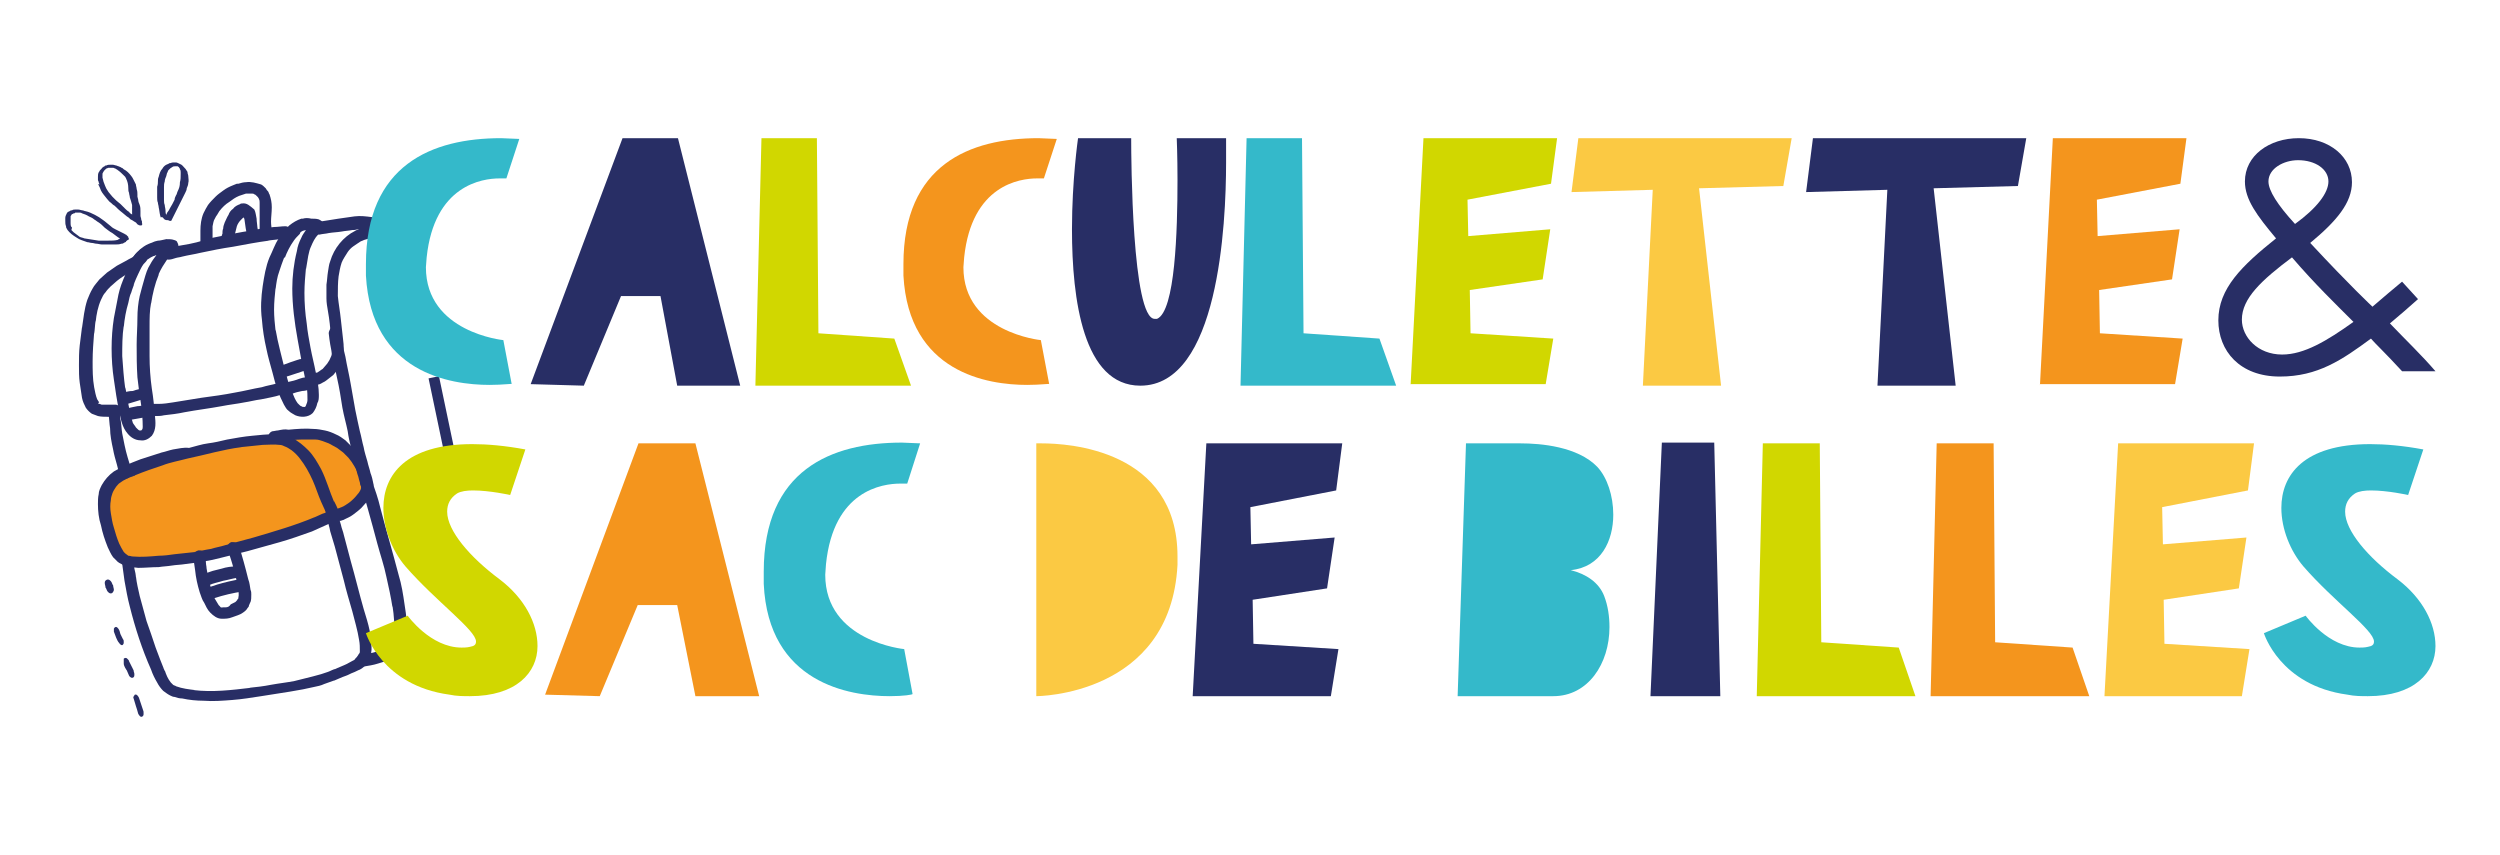 <svg xmlns="http://www.w3.org/2000/svg" xmlns:xlink="http://www.w3.org/1999/xlink" id="Calque_1" x="0px" y="0px" viewBox="0 0 329.3 112.6" style="enable-background:new 0 0 329.3 112.6;" xml:space="preserve">
<style type="text/css">
	.st0{fill:#F4951D;}
	.st1{fill:#FFFFFF;}
	.st2{fill:#34B9CA;}
	.st3{fill:#D1D700;}
	.st4{fill:#FBC943;}
	.st5{fill:#575756;}
	.st6{fill:#878787;}
	.st7{fill:#B2B2B2;}
	.st8{fill:#C6C6C6;}
	.st9{fill:#282E65;}
</style>
<path class="st0" d="M16.9,62c0,0-4.2,2.1-3.2,5.7c1.1,3.6,0.4,7.5,6.3,6.7c6-0.8,19.5-4.2,23.6-6.3c4.1-2.1,6-3.9,4.4-6  c-1.5-2.1-3.5-6.4-12.3-4.7S16.9,62,16.9,62z"></path>
<g>
	<g>
		<path class="st9" d="M16.7,37.7c0.1-0.8,0.2-1.6,0.1-2.3c0-0.1-0.1-0.2-0.1-0.3c0.3-0.6,0.7-1.1,1.1-1.6c0.7-0.7,1.5-1.2,2.4-1.5    c0.4-0.1,0.7-0.2,1.1-0.2c0.2,0,0.4,0,0.6,0c0.4,0,0.8,0.4,0.8,0.8c0,0.4-0.4,0.8-0.8,0.8c-0.2,0-0.3,0-0.5,0    c-0.2,0-0.5,0.1-0.7,0.1c-0.3,0.1-0.5,0.2-0.8,0.3c0,0,0.1,0,0.1-0.1c-0.3,0.2-0.6,0.4-0.9,0.6c-0.2,0.2-0.4,0.4-0.6,0.7    c-0.4,0.6-0.7,1.2-1.1,1.8c-0.3,0.5-0.5,0.9-0.8,1.4c0,0.1-0.1,0.1-0.1,0.2C16.6,38.1,16.7,37.9,16.7,37.7z"></path>
		<path class="st9" d="M22.8,59.2L22.8,59.2c-0.5,0.1-1,0.3-1.5,0.4c-0.9,0.3-1.9,0.6-2.8,0.9c-0.7,0.3-1.4,0.5-2.1,0.9    c-0.5,0.2-0.9,0.4-1.4,0.7c-0.7,0.5-1.2,1.1-1.6,1.8c-0.2,0.4-0.4,0.8-0.4,1.2c-0.1,0.4-0.1,0.9-0.1,1.3c0,0.9,0.1,1.9,0.4,2.8    c0.2,1,0.5,1.9,0.9,2.9c0.2,0.4,0.4,0.9,0.7,1.3c0.2,0.2,0.4,0.4,0.6,0.6c0.1,0.1,0.3,0.2,0.5,0.3c0.7,0.4,1.5,0.4,2.2,0.5    c0.9,0,1.8-0.1,2.7-0.1c0.6-0.1,1.1-0.1,1.7-0.2c0.6-0.1,1.2-0.1,1.8-0.2c1.6-0.2,3.1-0.4,4.6-0.8c1.2-0.3,2.4-0.6,3.6-0.9    c1.4-0.4,2.9-0.8,4.3-1.2c1.4-0.4,2.8-0.9,4.2-1.4c0.7-0.3,1.3-0.6,2-0.9c0.2-0.1,0.5-0.2,0.7-0.3c0.1,0,0.1-0.1,0.2-0.1    c0.2-0.1,0.2-0.2,0.3-0.3c0,0,0-0.1,0.1-0.1c0.3-0.2,0.4-0.7,0.2-1c-0.1-0.2-0.2-0.5-0.3-0.7c-0.1-0.2-0.2-0.4-0.3-0.6    c0,0,0,0.1,0,0.1c-0.6-1.4-1-2.9-1.7-4.3c-0.5-0.9-1-1.8-1.7-2.5c-0.6-0.6-1.3-1.2-2.1-1.6c-0.8-0.4-1.6-0.5-2.4-0.5    c-1,0-1.9,0.1-2.9,0.2c-1.1,0.1-2.2,0.3-3.3,0.5c-0.8,0.2-1.7,0.4-2.5,0.5s-1.7,0.4-2.5,0.6C24.2,58.9,23.5,59.1,22.8,59.2    L22.8,59.2z M24.7,60.4L24.7,60.4c2.4-0.5,4.7-1.2,7.1-1.5c0,0,0,0-0.1,0c1-0.1,1.9-0.2,2.9-0.3c0.7,0,1.5-0.1,2.2,0    c0.3,0,0.5,0.1,0.7,0.2c0.3,0.1,0.6,0.3,0.9,0.5c0.4,0.3,0.8,0.7,1.1,1.1c0.7,0.9,1.2,1.8,1.7,2.9c0.4,0.9,0.7,1.9,1.1,2.8    c0.2,0.4,0.3,0.7,0.5,1.1c0,0.1,0.1,0.2,0.1,0.3c-0.1,0.1-0.3,0.1-0.5,0.2c-0.4,0.2-0.7,0.3-1.1,0.5c0.1,0,0.1-0.1,0.2-0.1    c-2.6,1.1-5.4,1.9-8.1,2.7c-1.2,0.3-2.5,0.7-3.7,1c-0.6,0.2-1.3,0.3-1.9,0.5c-0.7,0.1-1.5,0.3-2.2,0.4c0.1,0,0.1,0,0.2,0    c-0.9,0.1-1.9,0.2-2.8,0.3c-0.7,0.1-1.4,0.2-2.1,0.2c-1.1,0.1-2.3,0.2-3.4,0.1c-0.2,0-0.4-0.1-0.6-0.1c-0.1-0.1-0.3-0.2-0.4-0.3    c-0.1-0.1-0.1-0.1-0.2-0.2c-0.2-0.3-0.4-0.7-0.6-1.1c-0.3-0.7-0.5-1.4-0.7-2.1c-0.2-0.6-0.3-1.3-0.4-1.9c0,0,0,0,0,0    c-0.1-0.6-0.1-1.2,0-1.7c0-0.3,0.1-0.6,0.2-0.9c0.1-0.3,0.3-0.6,0.5-0.9c0.2-0.2,0.3-0.4,0.5-0.5c0.5-0.4,1.2-0.7,1.8-0.9    c0,0,0,0,0,0c0.1,0,0.1,0,0.2-0.1c0,0,0,0,0,0c0,0,0,0,0,0c1.2-0.5,2.4-0.9,3.6-1.3C22.4,60.9,23.6,60.7,24.7,60.4L24.7,60.4z     M42.9,67.5L42.9,67.5C42.9,67.5,42.9,67.6,42.9,67.5C42.9,67.6,42.9,67.6,42.9,67.5C42.9,67.6,42.9,67.5,42.9,67.5L42.9,67.5z     M31.7,58.9L31.7,58.9c0,0-0.1,0-0.1,0C31.6,58.9,31.7,58.9,31.7,58.9L31.7,58.9z M17.5,62.6L17.5,62.6c0,0,0.1,0,0.1-0.1    c0,0,0,0,0,0C17.6,62.6,17.6,62.6,17.5,62.6L17.5,62.6z"></path>
		<path class="st9" d="M36.6,56.7L36.6,56.7c-0.2,0-0.5,0.1-0.7,0.1c-0.4,0.1-0.7,0.6-0.5,1c0.1,0.4,0.6,0.7,1,0.5    c0.4-0.1,0.9-0.2,1.4-0.2c-0.1,0-0.1,0-0.2,0c0.7-0.1,1.4-0.2,2-0.2c0.7,0,1.3,0,2,0c0.3,0,0.6,0.1,0.9,0.2    c0.3,0.1,0.5,0.2,0.8,0.3c0.4,0.2,0.7,0.4,1.1,0.6c0.3,0.2,0.5,0.4,0.8,0.6c0.2,0.2,0.5,0.5,0.7,0.7c0.6,0.7,1,1.5,1.4,2.3    c0.1,0.3,0.3,0.7,0.3,1.1c0,0.1,0,0.3,0,0.4c0,0.2-0.1,0.3-0.1,0.4c-0.1,0.2-0.2,0.4-0.4,0.6c-0.3,0.4-0.7,0.8-1.1,1.1    c-0.3,0.2-0.7,0.5-1,0.6c-0.3,0.1-0.5,0.2-0.8,0.3c-0.1,0-0.2,0-0.2,0c-0.4,0-0.8,0.3-0.8,0.8c0,0.4,0.4,0.8,0.8,0.8    c0.3,0,0.6-0.1,0.9-0.1c0.2-0.1,0.4-0.1,0.5-0.2c0.4-0.2,0.7-0.3,1.1-0.6c0.4-0.3,0.8-0.6,1.1-0.9c0.3-0.3,0.6-0.7,0.9-1    c0.1-0.2,0.3-0.4,0.4-0.6c0-0.1,0.1-0.3,0.2-0.4C49,64.4,49,64,49,63.6c0-0.6-0.3-1.2-0.5-1.7c-0.5-1-1.1-1.9-1.8-2.7    c-0.4-0.4-0.8-0.8-1.2-1.2c-0.4-0.3-0.8-0.6-1.3-0.8c-0.4-0.2-0.9-0.4-1.4-0.5c-0.5-0.1-1-0.2-1.5-0.2c-1.1-0.1-2.2,0-3.3,0.1    C37.5,56.5,37.1,56.6,36.6,56.7L36.6,56.7z M43.2,58.4L43.2,58.4C43.3,58.4,43.3,58.4,43.2,58.4C43.3,58.4,43.3,58.4,43.2,58.4    L43.2,58.4z M47.4,63.7L47.4,63.7C47.4,63.7,47.4,63.8,47.4,63.7C47.4,63.8,47.4,63.7,47.4,63.7L47.4,63.7z M44.8,66.9L44.8,66.9    c0,0-0.1,0-0.1,0.1C44.7,66.9,44.7,66.9,44.8,66.9L44.8,66.9z"></path>
		<path class="st9" d="M17.6,73.8L17.6,73.8c-0.1-0.4-0.6-0.7-1-0.5c-0.4,0.1-0.6,0.5-0.5,1c0,0.1,0,0.1,0,0.2c0-0.1,0-0.1,0-0.2    c0.1,0.8,0.2,1.5,0.3,2.2c0.2,1.1,0.4,2.3,0.7,3.4c0.7,2.8,1.6,5.6,2.8,8.3c0.2,0.6,0.5,1.2,0.8,1.7c0.2,0.4,0.5,0.8,0.8,1.1    c0.3,0.2,0.5,0.4,0.9,0.6c0.2,0.1,0.4,0.2,0.6,0.2c0.3,0.1,0.6,0.2,1,0.2c0.9,0.2,1.9,0.3,2.8,0.3c1.3,0.1,2.5,0,3.8-0.1    c1.3-0.1,2.5-0.3,3.8-0.5s2.5-0.4,3.8-0.6c0.6-0.1,1.2-0.2,1.7-0.3c0.5-0.1,0.9-0.2,1.4-0.3c0.5-0.1,1-0.2,1.4-0.4    c0.5-0.2,0.9-0.3,1.4-0.5c-0.1,0-0.1,0.1-0.2,0.1c0.5-0.2,1.1-0.5,1.7-0.7c0,0,0,0,0,0c0.3-0.1,0.6-0.3,0.9-0.4    c0.3-0.1,0.6-0.3,0.9-0.4c0.4-0.2,0.7-0.5,0.9-0.8c0.2-0.2,0.3-0.4,0.4-0.7c0.1-0.2,0.2-0.5,0.2-0.8c0.1-0.4,0-0.9,0-1.3    c-0.1-0.5-0.1-1-0.2-1.5c-0.2-1-0.5-1.9-0.8-2.9c-0.6-2.1-1.1-4.2-1.7-6.3c-0.3-1.1-0.6-2.3-0.9-3.4c-0.1-0.5-0.3-0.9-0.4-1.4    c-0.1-0.3-0.2-0.7-0.3-1c-0.1-0.4-0.6-0.6-1-0.5c-0.2,0.1-0.4,0.2-0.5,0.4C43,67.9,43,68,43.1,68.3c0.1,0.6,0.3,1.1,0.4,1.7    c0.2,0.7,0.4,1.3,0.6,2c0.4,1.5,0.8,3,1.2,4.5c0.3,1.3,0.7,2.6,1.1,4c0.3,1.2,0.7,2.5,0.9,3.8c0.1,0.5,0.1,1,0.1,1.5    c0,0.1,0,0.2-0.1,0.3c-0.1,0.1-0.1,0.2-0.2,0.3c-0.1,0.2-0.3,0.3-0.4,0.5c-0.4,0.2-0.7,0.4-1.1,0.6c0.1,0,0.1-0.1,0.2-0.1    c-0.6,0.3-1.2,0.5-1.8,0.8c0.1,0,0.1-0.1,0.2-0.1c-0.4,0.1-0.7,0.3-1,0.4c0,0,0,0,0,0c-0.3,0.1-0.6,0.2-0.9,0.3    c-0.4,0.1-0.7,0.2-1.1,0.3c-0.4,0.1-0.8,0.2-1.2,0.3c-0.4,0.1-0.8,0.2-1.2,0.3c-1,0.2-2,0.3-3.1,0.5c-1,0.2-1.9,0.3-2.9,0.4    c0.1,0,0.1,0,0.2,0c-2.5,0.3-5,0.6-7.5,0.3c0.1,0,0.1,0,0.2,0c-0.8-0.1-1.7-0.2-2.5-0.5c0,0,0,0,0.1,0c0,0,0,0-0.1,0    c0,0-0.1,0-0.1,0c0,0,0.1,0,0.1,0c-0.1-0.1-0.3-0.1-0.4-0.2c-0.1-0.1-0.2-0.2-0.3-0.3c-0.4-0.5-0.6-1-0.8-1.6c0,0,0,0,0,0.1    c-0.4-1-0.8-2-1.2-3.1c-0.4-1.2-0.8-2.4-1.2-3.5c-0.3-1.1-0.6-2.2-0.9-3.3c-0.2-0.9-0.4-1.7-0.5-2.6c0,0.1,0,0.1,0,0.2    c0-0.4-0.1-0.8-0.2-1.2C17.7,74.4,17.6,74.1,17.6,73.8L17.6,73.8z M23,90.1L23,90.1C23,90.1,23,90.1,23,90.1    C23,90.1,23,90.1,23,90.1C23,90.1,23,90.1,23,90.1L23,90.1z M21.5,88.1L21.5,88.1c0,0,0-0.1-0.1-0.1C21.5,88,21.5,88,21.5,88.1    L21.5,88.1z"></path>
		<path class="st9" d="M26.3,72.5L26.3,72.5c-0.1,0-0.1,0-0.2,0c-0.3,0.1-0.6,0.4-0.6,0.7c0,0.6,0.1,1.3,0.2,1.9    c0.1,1,0.3,1.9,0.6,2.9c0.2,0.5,0.3,1,0.6,1.4c0.2,0.4,0.4,0.9,0.8,1.3c0.4,0.4,0.9,0.8,1.5,0.8c0.5,0,0.9,0,1.4-0.2    c0.5-0.2,1-0.3,1.4-0.6c0.3-0.2,0.5-0.4,0.6-0.6c0.1-0.1,0.2-0.2,0.2-0.4c0.1-0.1,0.1-0.3,0.2-0.4c0.1-0.3,0.1-0.6,0.1-1    c0-0.2,0-0.4-0.1-0.6c-0.1-0.5-0.1-0.9-0.3-1.4c-0.2-0.8-0.4-1.6-0.6-2.3c-0.2-0.7-0.4-1.4-0.6-2c-0.1-0.2-0.2-0.4-0.4-0.5    c-0.2-0.1-0.4-0.1-0.6-0.1c-0.4,0.1-0.7,0.6-0.5,1c0.3,0.9,0.6,1.8,0.8,2.6c0.2,0.9,0.5,1.8,0.6,2.7c0,0.3,0.1,0.6,0,1    c0,0.1,0,0.2-0.1,0.2c0,0.1-0.1,0.2-0.2,0.3c0,0,0.1-0.1,0.1-0.1c-0.1,0.1-0.1,0.1-0.2,0.2c-0.2,0.1-0.4,0.2-0.6,0.3    C30.2,79.9,30,80,29.7,80c-0.2,0-0.3,0-0.5,0c0,0-0.1,0-0.1,0c0,0,0,0,0.1,0c0,0,0,0,0,0C29.1,80,29,80,29,79.9    c-0.1-0.1-0.1-0.1-0.2-0.2c-0.2-0.3-0.4-0.7-0.6-1c-0.5-1.3-0.8-2.6-1-3.9c0,0,0,0,0,0c0,0,0-0.1,0-0.1c0,0,0,0,0,0c0,0,0,0,0,0    c-0.1-0.5-0.1-1-0.1-1.4C27.1,72.9,26.7,72.5,26.3,72.5L26.3,72.5z M28.2,78.7L28.2,78.7C28.2,78.7,28.2,78.7,28.2,78.7    C28.2,78.7,28.2,78.7,28.2,78.7L28.2,78.7z M31.4,77.9L31.4,77.9c0,0.1,0,0.1,0,0.2C31.4,78,31.4,77.9,31.4,77.9L31.4,77.9z     M28.9,79.9L28.9,79.9C28.9,79.9,28.9,79.9,28.9,79.9C28.9,79.9,28.9,79.9,28.9,79.9L28.9,79.9z M29.2,80L29.2,80    C29.2,80,29.2,80,29.2,80c0.1,0,0.1,0,0.1,0C29.2,80.1,29.2,80.1,29.2,80L29.2,80z M29.6,80L29.6,80C29.6,80,29.6,80,29.6,80    C29.6,80,29.6,80,29.6,80L29.6,80z M29.7,80L29.7,80C29.7,80,29.8,80,29.7,80C29.8,80,29.7,80,29.7,80L29.7,80z M27.2,74.8    L27.2,74.8C27.2,74.8,27.2,74.8,27.2,74.8C27.2,74.7,27.2,74.7,27.2,74.8C27.2,74.8,27.2,74.8,27.2,74.8L27.2,74.8z"></path>
		<path class="st9" d="M29.2,74.9L29.2,74.9c-0.3,0.1-0.5,0.1-0.8,0.2c-0.5,0.1-0.9,0.3-1.3,0.4c-0.2,0.1-0.4,0.2-0.5,0.4    c-0.1,0.2-0.1,0.4-0.1,0.6c0.1,0.2,0.2,0.4,0.4,0.5c0.2,0.1,0.4,0.1,0.6,0.1c0.6-0.3,1.3-0.4,1.9-0.6c0.6-0.1,1.2-0.3,1.9-0.4    c0,0,0,0,0,0l0,0c0,0,0.1,0,0.1,0c0,0,0,0,0,0c0.2,0,0.3-0.1,0.4-0.2c0.1-0.2,0.2-0.3,0.2-0.5c0-0.2-0.1-0.4-0.2-0.6    c-0.1-0.1-0.3-0.2-0.5-0.2C30.5,74.6,29.8,74.7,29.2,74.9L29.2,74.9z M31.3,76L31.3,76C31.3,76,31.3,76,31.3,76    C31.3,76,31.4,76,31.3,76C31.4,76,31.4,76,31.3,76C31.4,76,31.3,76,31.3,76L31.3,76z"></path>
		<path class="st9" d="M31.5,76.3c0.2,0,0.4,0,0.6,0.1c0.2,0.1,0.3,0.3,0.4,0.5c0.1,0.4-0.1,0.9-0.5,1c-1.3,0.2-2.6,0.5-3.8,0.9    c-0.4,0.1-0.9-0.1-1-0.5c-0.1-0.4,0.1-0.8,0.5-1c0.3-0.1,0.6-0.2,0.9-0.3C29.6,76.7,30.5,76.5,31.5,76.3L31.5,76.3L31.5,76.3z"></path>
		<path class="st9" d="M49,63.4L49,63.4c-0.1-0.4-0.5-0.7-1-0.5c-0.4,0.1-0.7,0.6-0.5,1c0.4,1.1,0.7,2.2,1,3.3    c0.4,1.4,0.8,2.9,1.2,4.4c0.4,1.5,0.9,2.9,1.2,4.4c0.3,1.3,0.6,2.7,0.8,4c0-0.1,0-0.1,0-0.2c0.2,1.3,0.3,2.6,0.2,3.9    c0,0.2-0.1,0.4-0.1,0.6c-0.1,0.1-0.1,0.3-0.2,0.4c-0.1,0.1-0.2,0.2-0.3,0.3c-0.3,0.2-0.6,0.4-1,0.6c-0.8,0.3-1.6,0.5-2.4,0.6    c0,0-0.1,0-0.1,0c-0.2,0-0.4,0.1-0.6,0.2c-0.1,0.2-0.2,0.4-0.2,0.6c0,0.4,0.4,0.8,0.8,0.8c0,0,0.1,0,0.1,0    c0.6-0.1,1.3-0.2,1.9-0.4c0.4-0.1,0.9-0.3,1.3-0.4c0.3-0.2,0.7-0.3,1-0.6c0.2-0.2,0.5-0.4,0.7-0.6c0.2-0.2,0.4-0.5,0.5-0.8    c0.2-0.5,0.3-1,0.3-1.4c0.1-1.3-0.1-2.6-0.3-3.9c-0.2-1.4-0.4-2.7-0.8-4c-0.4-1.5-0.8-3-1.2-4.4c-0.4-1.4-0.8-2.9-1.2-4.4    C49.8,65.6,49.4,64.5,49,63.4L49,63.4z M52,83.5L52,83.5c0,0,0,0.1,0,0.1C52,83.6,52,83.6,52,83.5L52,83.5z M48,86.1L48,86.1    c0,0,0.1,0,0.1,0C48.1,86.1,48,86.1,48,86.1L48,86.1z"></path>
		<path class="st9" d="M39.9,28.8L39.9,28.8c-0.1,0-0.1,0-0.2,0c-0.6,0.2-1.1,0.5-1.6,0.9c-0.2,0.2-0.5,0.5-0.7,0.7    c-0.2,0.3-0.5,0.6-0.7,1c-0.5,0.8-0.8,1.7-1.2,2.5c-0.5,1.2-0.7,2.5-0.9,3.8c-0.2,1.4-0.3,2.9-0.1,4.4c0.1,1.3,0.3,2.6,0.6,3.9    c0.2,1,0.5,2,0.8,3.1c0.2,0.8,0.4,1.6,0.7,2.3c0.2,0.7,0.5,1.3,0.8,1.9c0.2,0.3,0.3,0.6,0.6,0.8c0.3,0.3,0.6,0.4,0.9,0.6    c0.7,0.3,1.7,0.3,2.3-0.3c0.3-0.4,0.5-0.8,0.6-1.3C42,52.8,42,52.4,42,52c0-1-0.2-2-0.4-2.9c-0.2-1.1-0.5-2.2-0.7-3.3    c-0.2-1.1-0.4-2.1-0.5-3.2c0,0,0,0,0,0c-0.2-1.3-0.3-2.7-0.3-4c0-1.1,0.1-2.2,0.2-3.3c0,0.1,0,0.1,0,0.2c0.1-0.6,0.2-1.2,0.3-1.8    c0.1-0.5,0.2-0.9,0.4-1.3c0.2-0.5,0.5-1.1,0.9-1.5c0,0,0,0,0,0c0.1-0.1,0.1-0.2,0.2-0.2c0,0,0,0,0,0c0,0,0-0.1,0.1-0.1    c0,0,0,0,0,0c0,0,0.1-0.1,0.1-0.1c0,0,0,0,0,0c0.4-0.2,0.5-0.7,0.3-1.1c0,0-0.1-0.1-0.1-0.1c-0.1-0.2-0.3-0.3-0.5-0.4    c-0.3-0.1-0.7-0.1-1-0.1C40.6,28.7,40.2,28.7,39.9,28.8L39.9,28.8z M39.9,30.4L39.9,30.4c0.1,0,0.3-0.1,0.4-0.1    c-0.2,0.3-0.5,0.7-0.6,1c-0.3,0.6-0.5,1.1-0.6,1.8c-0.4,1.6-0.6,3.3-0.6,4.9c0,2.2,0.3,4.5,0.7,6.7c0.2,1.1,0.4,2.2,0.6,3.3    c0.2,0.9,0.4,1.9,0.6,2.9c0,0,0,0,0,0c0,0,0,0,0,0c0,0,0,0,0,0.1c0,0,0,0,0,0c0.1,0.6,0.1,1.1,0.1,1.7c0,0.2-0.1,0.5-0.2,0.7    c0,0.1-0.1,0.1-0.1,0.2c0,0,0,0,0,0c0,0,0,0,0,0c0,0,0,0,0,0c-0.1,0-0.2,0-0.2,0c-0.1,0-0.2,0-0.3-0.1c-0.1,0-0.2-0.1-0.3-0.2    c-0.1-0.1-0.1-0.1-0.2-0.2c-0.3-0.4-0.5-0.9-0.7-1.4c0,0.1,0.1,0.1,0.1,0.2c-0.2-0.5-0.4-1-0.6-1.5c-0.2-0.6-0.3-1.2-0.5-1.8    c-0.4-1.7-0.9-3.4-1.2-5.2c0,0.1,0,0.1,0,0.2c-0.1-0.9-0.2-1.9-0.2-2.8c0-1,0.1-1.9,0.2-2.9c0,0.1,0,0.1,0,0.2    c0.1-0.8,0.2-1.6,0.5-2.4c0.2-0.6,0.4-1.2,0.6-1.7c0,0,0,0,0,0c0,0,0,0,0,0c0,0,0-0.1,0.1-0.1c0,0,0,0.1,0,0.1    c0.3-0.8,0.7-1.6,1.2-2.3c0.2-0.3,0.5-0.6,0.8-0.9C39.5,30.6,39.7,30.5,39.9,30.4L39.9,30.4z M39.1,53.1L39.1,53.1    c0,0.1,0.1,0.1,0.1,0.2C39.2,53.2,39.1,53.1,39.1,53.1L39.1,53.1z M39.4,53.4L39.4,53.4c0,0,0.1,0,0.1,0    C39.5,53.4,39.4,53.4,39.4,53.4L39.4,53.4z M40.2,53.3L40.2,53.3C40.2,53.4,40.2,53.4,40.2,53.3C40.2,53.4,40.2,53.4,40.2,53.3    L40.2,53.3z M40.1,53.5L40.1,53.5C40.1,53.5,40.1,53.5,40.1,53.5C40.1,53.5,40.1,53.5,40.1,53.5L40.1,53.5z M40.3,50.9L40.3,50.9    C40.3,50.9,40.3,50.9,40.3,50.9C40.3,50.9,40.3,50.9,40.3,50.9C40.3,50.9,40.3,50.9,40.3,50.9L40.3,50.9z M37.3,33.9L37.3,33.9    L37.3,33.9L37.3,33.9L37.3,33.9z"></path>
		<path class="st9" d="M20.8,31.7L20.8,31.7c-0.1,0-0.3,0.1-0.4,0.1c-0.5,0.2-1.1,0.4-1.5,0.7c-0.6,0.4-1.2,1-1.5,1.7    c-0.2,0.3-0.3,0.7-0.5,1c-0.1,0.3-0.3,0.7-0.4,1c-0.4,0.9-0.7,1.7-0.9,2.6c-0.2,1-0.4,2.1-0.6,3.1c-0.2,1.3-0.3,2.6-0.3,4    c0,1.4,0.1,2.8,0.3,4.1c0.2,1.4,0.4,2.8,0.7,4.2c0.2,1,0.4,2.1,1.1,2.9c0.4,0.5,1,0.9,1.7,0.9c0.6,0.1,1.1-0.2,1.5-0.6    c0.6-0.8,0.5-1.8,0.4-2.7c-0.1-1.2-0.2-2.3-0.4-3.5c-0.2-1.4-0.3-2.9-0.3-4.3c0-1.3,0-2.6,0-3.9c0-1,0-2.1,0.2-3.1    c0,0,0,0.1,0,0.1c0.2-1.3,0.5-2.6,1-3.8c0,0,0,0,0,0c0,0,0,0,0-0.1c0,0,0-0.1,0-0.1c0,0,0,0.1,0,0.1c0.3-0.7,0.7-1.3,1.1-1.9    c0.2-0.3,0.4-0.5,0.7-0.7c0.1,0,0.1-0.1,0.2-0.1c0,0,0,0,0,0c0.4-0.1,0.6-0.5,0.6-0.9c0,0,0-0.1,0-0.1c0-0.2-0.1-0.4-0.2-0.6    c-0.1-0.1-0.3-0.2-0.5-0.2c0,0,0.1,0,0.1,0c-0.3-0.1-0.6-0.1-1-0.1C21.4,31.6,21.1,31.7,20.8,31.7L20.8,31.7z M18.6,53.4    L18.6,53.4c0.1,0.9,0.2,1.8,0.2,2.8c0,0.1,0,0.3-0.1,0.4c0,0,0,0,0,0c0,0,0,0-0.1,0.1c0,0,0,0,0,0c0,0-0.1,0-0.1,0    c0,0-0.1,0-0.1,0c-0.1,0-0.2-0.1-0.3-0.2c-0.1-0.1-0.2-0.2-0.2-0.2c-0.1-0.2-0.3-0.4-0.4-0.6c-0.2-0.6-0.4-1.3-0.5-2    c-0.2-0.9-0.3-1.8-0.5-2.7c0,0.1,0,0.1,0,0.2c-0.2-1.4-0.3-2.9-0.4-4.3c0-1.3,0-2.7,0.2-4c0,0.1,0,0.1,0,0.2    c0.1-1.1,0.3-2.2,0.6-3.2c0.1-0.5,0.2-1,0.4-1.4c0.1-0.4,0.3-0.8,0.4-1.2c0,0.1,0,0.1-0.1,0.2c0.2-0.5,0.4-1,0.6-1.4    c0.2-0.4,0.4-0.9,0.7-1.3c0.2-0.2,0.4-0.4,0.5-0.6c0.3-0.2,0.6-0.4,0.9-0.5c0.1,0,0.2-0.1,0.3-0.1c-0.3,0.4-0.6,0.8-0.8,1.2    c-0.4,0.6-0.6,1.3-0.8,2c-0.2,0.7-0.4,1.4-0.6,2.2c-0.2,0.9-0.3,1.9-0.3,2.9c0,1.2-0.1,2.4-0.1,3.5c0,1.4,0,2.8,0.1,4.3    C18.2,50.7,18.4,52.1,18.6,53.4L18.6,53.4z M19.6,33.9L19.6,33.9c0,0-0.1,0.1-0.1,0.1C19.5,34,19.5,33.9,19.6,33.9L19.6,33.9z     M22.7,33.5L22.7,33.5C22.7,33.5,22.7,33.5,22.7,33.5C22.7,33.5,22.7,33.5,22.7,33.5L22.7,33.5z M18.9,34.5L18.9,34.5    C18.9,34.5,18.9,34.6,18.9,34.5C18.9,34.6,18.9,34.5,18.9,34.5L18.9,34.5z M18.9,34.6L18.9,34.6c0,0-0.1,0.1-0.1,0.1    C18.9,34.7,18.9,34.6,18.9,34.6L18.9,34.6z M18.7,56.5L18.7,56.5C18.7,56.5,18.7,56.5,18.7,56.5C18.7,56.5,18.7,56.5,18.7,56.5    L18.7,56.5z M18.3,56.6L18.3,56.6C18.4,56.6,18.4,56.6,18.3,56.6C18.4,56.6,18.4,56.6,18.3,56.6C18.4,56.6,18.4,56.6,18.3,56.6    L18.3,56.6z M18.4,56.6L18.4,56.6C18.4,56.6,18.4,56.6,18.4,56.6C18.4,56.6,18.4,56.6,18.4,56.6C18.4,56.6,18.4,56.6,18.4,56.6    L18.4,56.6z M20.8,36.3L20.8,36.3C20.8,36.3,20.8,36.2,20.8,36.3C20.8,36.2,20.8,36.2,20.8,36.3C20.8,36.3,20.8,36.3,20.8,36.3    L20.8,36.3z"></path>
		<path class="st9" d="M40,47.2c0.2,0,0.4,0,0.6,0.1c0.2,0.1,0.3,0.3,0.4,0.5s0,0.4-0.1,0.6c-0.1,0.2-0.3,0.3-0.5,0.4    c-0.2,0-0.4,0.1-0.5,0.1c-0.3,0.1-0.6,0.2-0.9,0.3c-0.6,0.2-1.2,0.4-1.9,0.6c-0.4,0.1-0.9-0.1-1-0.5c-0.1-0.4,0.1-0.8,0.5-1    c0.6-0.2,1.2-0.4,1.7-0.6c0.3-0.1,0.6-0.2,0.9-0.3c0.1,0,0.2-0.1,0.4-0.1C39.8,47.2,39.9,47.2,40,47.2L40,47.2L40,47.2z"></path>
		<path class="st9" d="M38,50.3c0.5-0.1,0.9-0.2,1.4-0.4c0.3-0.1,0.6-0.2,1-0.2c0.2,0,0.4,0,0.6,0.1c0.2,0.1,0.3,0.3,0.4,0.5    s0,0.4-0.1,0.6c-0.1,0.2-0.3,0.3-0.5,0.4c-0.3,0.1-0.7,0.2-1,0.2c-0.5,0.1-0.9,0.2-1.4,0.4c-0.4,0.1-0.8-0.1-1-0.5    C37.4,50.8,37.6,50.4,38,50.3C38,50.3,38,50.3,38,50.3L38,50.3L38,50.3z"></path>
		<path class="st9" d="M16.3,51.7L16.3,51.7C16.3,51.7,16.3,51.7,16.3,51.7c-0.4,0.1-0.7,0.6-0.5,1c0.1,0.4,0.5,0.6,1,0.5    c0.3-0.1,0.7-0.2,1-0.3c0.4-0.1,0.8-0.3,1.3-0.3c0,0-0.1,0-0.1,0l0,0c0.2,0,0.4-0.1,0.6-0.2c0.1-0.2,0.2-0.3,0.2-0.5    c0-0.2-0.1-0.4-0.2-0.6c-0.1-0.1-0.4-0.2-0.5-0.2c-0.5,0.1-1.1,0.2-1.6,0.4C17,51.5,16.7,51.6,16.3,51.7L16.3,51.7z M19.1,52.6    L19.1,52.6c0,0-0.1,0-0.1,0C19,52.6,19.1,52.6,19.1,52.6L19.1,52.6z"></path>
		<path class="st9" d="M16.7,53.8L16.7,53.8C16.7,53.8,16.7,53.8,16.7,53.8c-0.4,0.1-0.7,0.6-0.5,1c0.1,0.4,0.5,0.6,1,0.5    c0.6-0.1,1.1-0.2,1.7-0.3c0,0,0,0-0.1,0c0.1,0,0.2,0,0.3,0c0.4,0,0.8-0.4,0.8-0.8c0-0.4-0.4-0.8-0.8-0.8c-0.3,0-0.7,0.1-1,0.1    C17.6,53.6,17.1,53.7,16.7,53.8L16.7,53.8z M18.7,55L18.7,55c0,0-0.1,0-0.1,0C18.6,55,18.7,55,18.7,55L18.7,55z"></path>
		<path class="st9" d="M35.4,31.8L35.4,31.8c0,0-0.1,0-0.1,0C35.3,31.8,35.4,31.8,35.4,31.8L35.4,31.8z M24,32.3L24,32.3    c-0.7,0.1-1.3,0.3-2,0.4c0.1,0,0.1,0,0.2,0c0,0,0,0,0,0c-0.2,0-0.4,0.1-0.6,0.2c-0.1,0.2-0.2,0.3-0.2,0.5c0,0.4,0.4,0.8,0.8,0.8    c0.3,0,0.6-0.1,0.9-0.2c0.3-0.1,0.6-0.1,0.9-0.2c0.8-0.2,1.6-0.3,2.4-0.5c1.4-0.3,2.9-0.6,4.3-0.8c1.6-0.3,3.2-0.6,4.7-0.8    c0,0,0,0-0.1,0c0.5-0.1,1-0.1,1.5-0.2c0.3,0,0.6,0,0.8-0.1c0.2,0,0.4-0.1,0.6-0.2c0.1-0.2,0.2-0.4,0.2-0.6c0-0.4-0.4-0.8-0.8-0.8    c-0.5,0-1,0.1-1.5,0.1c-0.9,0.1-1.8,0.2-2.6,0.4c-2,0.3-3.9,0.7-5.9,1.1C26.5,31.8,25.3,32.1,24,32.3L24,32.3z"></path>
		<path class="st9" d="M18.7,34L18.7,34c-0.2-0.3-0.6-0.4-0.9-0.3c-0.1,0-0.1,0-0.2,0.1c-0.3,0.2-0.6,0.3-0.9,0.5    c-0.4,0.2-0.9,0.5-1.3,0.7c-0.4,0.3-0.9,0.6-1.3,0.9c-0.3,0.3-0.7,0.6-1,0.9c-0.3,0.4-0.7,0.8-0.9,1.2c-0.3,0.5-0.5,1-0.7,1.5    c-0.4,1.2-0.5,2.4-0.7,3.7c0,0,0-0.1,0-0.1c-0.1,0.8-0.2,1.6-0.3,2.4c-0.1,0.9-0.1,1.7-0.1,2.6c0,0.8,0,1.6,0.1,2.3    c0.1,0.7,0.2,1.3,0.3,2c0.1,0.5,0.3,0.9,0.5,1.3c0.2,0.3,0.5,0.6,0.8,0.8c0.3,0.1,0.5,0.2,0.8,0.3c0.4,0.1,0.9,0.1,1.3,0.1    c0.3,0,0.7,0,1,0c0.4,0,0.8-0.4,0.8-0.8c0-0.4-0.4-0.8-0.8-0.8c-0.3,0-0.6,0-0.9,0c-0.3,0-0.6,0-0.9,0c-0.1,0-0.2-0.1-0.3-0.1    c-0.1,0-0.2-0.1-0.2-0.1C13.1,53,13.1,53,13,52.9c-0.1-0.1-0.1-0.2-0.2-0.3c-0.2-0.5-0.3-1.1-0.4-1.6c-0.2-1.1-0.2-2.3-0.2-3.4    c0-1.3,0.1-2.5,0.2-3.8c0,0.1,0,0.1,0,0.2c0.1-0.6,0.1-1.2,0.2-1.8c0,0.1,0,0.1,0,0.2c0.1-1,0.3-2,0.7-2.9c0.2-0.4,0.3-0.7,0.6-1    c0,0,0,0-0.1,0.1c0,0,0.1-0.1,0.1-0.1c0,0,0,0,0,0c0,0,0,0,0,0c0.2-0.3,0.4-0.5,0.7-0.8c0.2-0.2,0.5-0.4,0.8-0.7    c0.5-0.4,1.1-0.8,1.7-1.1c0.5-0.2,0.9-0.5,1.4-0.7C18.8,34.9,18.9,34.4,18.7,34L18.7,34z M15.4,36.9L15.4,36.9    C15.4,36.9,15.4,36.9,15.4,36.9C15.4,36.9,15.4,36.9,15.4,36.9L15.4,36.9z M13,53L13,53C13.1,53,13.1,53,13,53    C13.1,53,13.1,53,13,53L13,53z M13.9,38.5L13.9,38.5C13.9,38.5,13.9,38.4,13.9,38.5C13.9,38.4,13.9,38.4,13.9,38.5    C13.9,38.4,13.9,38.5,13.9,38.5L13.9,38.5z"></path>
		<path class="st9" d="M19.8,53.2L19.8,53.2c-0.1,0-0.1,0-0.2,0C19.3,53.3,19,53.7,19,54c0,0.4,0.4,0.8,0.8,0.8c0.2,0,0.4,0,0.7,0    c0.4,0,0.7,0,1.1-0.1c0.9-0.1,1.8-0.2,2.7-0.4c1.6-0.3,3.3-0.5,4.9-0.8c1-0.2,2-0.3,3-0.5c0.7-0.1,1.4-0.3,2.2-0.4    c0.9-0.2,1.7-0.3,2.6-0.6c0.4-0.1,0.7-0.6,0.5-1c-0.1-0.4-0.6-0.7-1-0.5c-0.7,0.2-1.4,0.3-2,0.5c-1.2,0.2-2.3,0.5-3.5,0.7    c-1.5,0.3-3,0.5-4.5,0.7c-1.2,0.2-2.5,0.4-3.7,0.6c0,0,0,0,0,0c-0.6,0.1-1.3,0.2-1.9,0.2C20.5,53.2,20.1,53.2,19.8,53.2L19.8,53.2    z M22.8,53L22.8,53C22.8,53,22.8,53,22.8,53C22.8,53,22.8,53,22.8,53L22.8,53z"></path>
		<path class="st9" d="M41.6,29.3L41.6,29.3C41.5,29.3,41.5,29.3,41.6,29.3c-0.4,0.1-0.6,0.6-0.5,1c0.1,0.2,0.2,0.4,0.4,0.5    c0.2,0.1,0.4,0.1,0.6,0.1c0.4-0.1,0.8-0.1,1.2-0.2c0,0,0,0,0,0c0.6-0.1,1.1-0.1,1.7-0.2c0.5-0.1,0.9-0.1,1.4-0.2c0,0,0,0,0,0    c0,0,0,0,0,0c0.1,0,0.1,0,0.2,0c0,0,0,0,0,0c0.2,0,0.4-0.1,0.7-0.1c-0.2,0.1-0.4,0.1-0.5,0.2c-1.6,0.8-2.8,2.3-3.3,4    c-0.2,0.5-0.2,0.9-0.3,1.4c-0.1,0.6-0.1,1.1-0.2,1.7c0,0.6,0,1.2,0,1.8c0,0.6,0.1,1.1,0.2,1.7c0.2,1.1,0.3,2.2,0.4,3.3    c0.1,0.8,0.2,1.5,0.1,2.3c0,0.2-0.1,0.4-0.2,0.6c-0.1,0.3-0.3,0.5-0.4,0.7c-0.2,0.2-0.4,0.5-0.6,0.7c-0.2,0.1-0.4,0.3-0.6,0.4    c-0.1,0.1-0.2,0.1-0.4,0.1c-0.4,0.1-0.7,0.3-0.7,0.8c0,0.4,0.4,0.8,0.8,0.8c0.3,0,0.6-0.1,0.9-0.3c0.2-0.1,0.4-0.2,0.5-0.3    c0.3-0.2,0.6-0.5,0.9-0.7c0.6-0.7,1.2-1.5,1.3-2.5c0.1-0.7,0.1-1.4,0-2.1c-0.1-0.9-0.2-1.8-0.3-2.7c-0.1-1-0.3-2.1-0.4-3.1    c0-0.9,0-1.8,0.1-2.6c0.1-0.6,0.2-1.2,0.4-1.8c0.2-0.5,0.5-0.9,0.8-1.4c0.2-0.3,0.5-0.6,0.8-0.8c0.3-0.2,0.6-0.4,0.9-0.6    c0.6-0.3,1.2-0.4,1.9-0.5C49.6,31,50,31,50.5,31c0.4,0,0.8,0.1,1.1-0.3c0.2-0.3,0.3-0.6,0.1-0.9c-0.1-0.2-0.4-0.4-0.6-0.5    c-0.2-0.1-0.4-0.2-0.6-0.3c-0.5-0.2-1-0.4-1.5-0.4c-0.8-0.1-1.5-0.2-2.3-0.1c-0.7,0.1-1.4,0.2-2.1,0.3c0,0,0,0,0,0    C43.5,29,42.5,29.1,41.6,29.3L41.6,29.3z M49.1,31.1L49.1,31.1C49.1,31.1,49.1,31.1,49.1,31.1C49.1,31.1,49.1,31.1,49.1,31.1    L49.1,31.1z M50.5,30.8L50.5,30.8C50.5,30.8,50.5,30.8,50.5,30.8C50.5,30.8,50.5,30.8,50.5,30.8L50.5,30.8z M45.6,32.9L45.6,32.9    C45.6,32.9,45.6,33,45.6,32.9C45.6,32.9,45.6,32.9,45.6,32.9L45.6,32.9z M42.9,47.8L42.9,47.8C42.9,47.8,42.9,47.8,42.9,47.8    C42.9,47.8,42.9,47.8,42.9,47.8L42.9,47.8z M41.6,48.9L41.6,48.9c-0.1,0-0.1,0.1-0.2,0.1C41.5,48.9,41.6,48.9,41.6,48.9L41.6,48.9    z M46.3,30.1L46.3,30.1C46.3,30.1,46.2,30.1,46.3,30.1c0,0,0.1,0,0.1,0C46.4,30.1,46.3,30.1,46.3,30.1L46.3,30.1z"></path>
		<path class="st9" d="M44.2,43.2c0.2,0,0.4,0.1,0.5,0.2c0.2,0.2,0.2,0.3,0.2,0.6c0,0.2,0,0.4,0.1,0.6c0,0,0-0.1,0-0.1    c0.1,0.9,0.3,1.7,0.5,2.5c0.2,1.2,0.5,2.4,0.7,3.6c0.2,1.2,0.4,2.3,0.6,3.4c0.2,1,0.4,1.9,0.6,2.8c0.2,0.7,0.3,1.4,0.5,2.1    c0.1,0.6,0.3,1.2,0.5,1.9c0.1,0.5,0.3,1,0.4,1.5c0.2,0.5,0.3,1,0.4,1.5c0,0.2,0,0.4-0.1,0.6c-0.1,0.2-0.3,0.3-0.5,0.4    c-0.4,0.1-0.9-0.1-1-0.5c-0.1-0.5-0.3-1-0.4-1.5c-0.2-0.5-0.3-1.1-0.4-1.6c-0.2-0.7-0.3-1.3-0.5-2c-0.2-0.8-0.4-1.6-0.5-2.4    c-0.2-1-0.5-2-0.7-3.1c-0.2-1.3-0.4-2.6-0.7-3.9c-0.4-2-0.9-3.9-1.1-5.9c0-0.2,0.1-0.4,0.2-0.6c0.1-0.1,0.2-0.2,0.4-0.2    C44.1,43.2,44.1,43.2,44.2,43.2L44.2,43.2L44.2,43.2z"></path>
		<path class="st9" d="M15,53.7c0.4,0,0.8,0.4,0.8,0.8c0,0.3,0,0.6,0.1,0.9c0.1,0.6,0.1,1.1,0.2,1.7c0.2,1,0.4,2.1,0.7,3.1    c0.1,0.3,0.2,0.7,0.3,1c0.1,0.3,0.2,0.5,0.2,0.8c0.1,0.4-0.1,0.8-0.5,1c-0.4,0.1-0.9-0.1-1-0.5c0-0.2-0.1-0.4-0.2-0.6    c-0.1-0.2-0.1-0.4-0.2-0.7c-0.2-0.7-0.4-1.4-0.5-2c-0.2-0.9-0.4-1.9-0.4-2.8c-0.1-0.6-0.1-1.2-0.2-1.8c0-0.4,0.3-0.7,0.6-0.8    C14.9,53.7,15,53.7,15,53.7L15,53.7L15,53.7z"></path>
		<path class="st9" d="M32.4,24L32.4,24c-0.3,0-0.7,0.1-1,0.2c-0.1,0-0.1,0-0.2,0c-0.2,0.1-0.3,0.1-0.5,0.2    c-0.5,0.2-0.9,0.4-1.3,0.7c-0.4,0.3-0.7,0.5-1,0.8c-0.4,0.4-0.7,0.7-1,1.1c-0.2,0.3-0.4,0.7-0.6,1.1c-0.3,0.7-0.4,1.5-0.4,2.3    c0,0.3,0,0.5,0,0.8c0,0.2,0,0.3,0,0.5c0,0.4,0.4,0.8,0.8,0.8c0.4,0,0.8-0.4,0.8-0.8c0-0.3,0-0.5,0-0.8c0-0.4,0-0.7,0-1.1    c0.1-0.4,0.1-0.7,0.3-1c0.1-0.2,0.2-0.4,0.3-0.5c0.1-0.2,0.2-0.3,0.3-0.5c0.4-0.5,0.8-0.9,1.3-1.2c0.4-0.3,0.8-0.6,1.3-0.8    c0,0,0,0,0,0c0.3-0.1,0.6-0.2,0.9-0.3c0.3,0,0.5,0,0.8,0c0.1,0,0.2,0,0.3,0.1c0.1,0,0.2,0.1,0.3,0.2c0.1,0.1,0.1,0.1,0.2,0.2    c0,0.1,0.1,0.1,0.1,0.2c0.1,0.2,0.1,0.3,0.1,0.5c0,0.4,0,0.8,0,1.3c0,0.3,0,0.7,0,1c0,0.3,0,0.6,0,0.9c0,0.2,0,0.4,0,0.6    c0,0.4,0.3,0.8,0.8,0.8c0.4,0,0.8-0.4,0.8-0.8c0-0.4-0.1-0.8-0.1-1.3c0-0.6,0.1-1.2,0.1-1.9c0-0.6-0.1-1.1-0.3-1.7    c-0.1-0.1-0.1-0.3-0.2-0.4c-0.1-0.1-0.2-0.2-0.3-0.4c-0.2-0.2-0.4-0.4-0.6-0.5C33.7,24.1,33.1,23.9,32.4,24L32.4,24z M33,25.6    L33,25.6C33,25.6,33,25.6,33,25.6C33,25.6,33,25.6,33,25.6L33,25.6z M33.4,25.7L33.4,25.7C33.4,25.7,33.4,25.7,33.4,25.7    C33.4,25.7,33.4,25.7,33.4,25.7L33.4,25.7z M30.1,26.6L30.1,26.6c0,0-0.1,0.1-0.1,0.1C30,26.7,30,26.7,30.1,26.6L30.1,26.6z     M33.7,25.8L33.7,25.8C33.7,25.8,33.7,25.9,33.7,25.8C33.7,25.9,33.7,25.8,33.7,25.8L33.7,25.8z M33.9,26L33.9,26    C33.9,26.1,33.9,26.1,33.9,26C33.9,26.1,33.9,26.1,33.9,26C33.9,26.1,33.9,26.1,33.9,26L33.9,26z M33.9,26.1L33.9,26.1    C33.9,26.1,33.9,26.1,33.9,26.1C33.9,26.1,33.9,26.1,33.9,26.1C33.9,26.1,33.9,26.1,33.9,26.1L33.9,26.1z M34.1,26.7L34.1,26.7    c0,0,0,0.1,0,0.1C34.1,26.8,34.1,26.7,34.1,26.7L34.1,26.7z M28.3,28.7L28.3,28.7C28.3,28.8,28.3,28.8,28.3,28.7    C28.3,28.8,28.3,28.8,28.3,28.7L28.3,28.7z"></path>
		<path class="st9" d="M31.9,26.8L31.9,26.8c-0.1,0-0.2,0-0.3,0.1c-0.3,0.1-0.7,0.3-0.9,0.6c-0.3,0.2-0.5,0.5-0.6,0.8    c-0.2,0.3-0.3,0.6-0.5,1c-0.1,0.3-0.2,0.5-0.2,0.8c-0.1,0.2-0.1,0.5-0.1,0.7c0,0,0,0,0,0c-0.2,0.3-0.1,0.9,0.3,1.1    c0.2,0.1,0.4,0.1,0.6,0.1c0.2-0.1,0.4-0.2,0.5-0.4c0.1-0.2,0.1-0.4,0.2-0.6c0-0.1,0.1-0.3,0.1-0.4c0.1-0.3,0.1-0.5,0.2-0.8    c0.1-0.3,0.3-0.6,0.5-0.8c0.1-0.1,0.2-0.2,0.3-0.3c0,0,0.1,0,0.1-0.1c0,0.1,0.1,0.2,0.1,0.3c0,0,0,0,0-0.1c0,0,0,0.1,0,0.1    c0,0,0,0.1,0,0.1c0,0,0-0.1,0-0.1c0.1,0.8,0.2,1.5,0.4,2.3c0.1,0.4,0.6,0.7,1,0.5c0.4-0.1,0.7-0.6,0.5-1c-0.1-0.3-0.2-0.6-0.2-0.9    c0,0.1,0,0.1,0,0.2c0-0.4-0.1-0.8-0.1-1.2c-0.1-0.4-0.1-0.8-0.3-1.2C32.9,27.1,32.5,26.7,31.9,26.8L31.9,26.8z M32.1,28.3    L32.1,28.3C32,28.3,32,28.3,32.1,28.3C32,28.3,32,28.3,32.1,28.3L32.1,28.3C32,28.3,32,28.3,32.1,28.3L32.1,28.3z M31.5,28.7    L31.5,28.7C31.5,28.7,31.5,28.7,31.5,28.7C31.5,28.7,31.5,28.7,31.5,28.7L31.5,28.7z M29.2,30.6L29.2,30.6    C29.2,30.6,29.1,30.6,29.2,30.6C29.1,30.6,29.2,30.6,29.2,30.6L29.2,30.6z M31.9,28.8L31.9,28.8C31.9,28.8,31.9,28.8,31.9,28.8    C31.9,28.8,31.9,28.8,31.9,28.8C31.9,28.8,31.9,28.8,31.9,28.8L31.9,28.8z"></path>
		<rect x="57.4" y="49.6" transform="matrix(0.979 -0.205 0.205 0.979 -9.913 13.048)" class="st9" width="1.4" height="9.6"></rect>
	</g>
</g>
<g>
	<path class="st9" d="M300.3,49.6c-5.3,0-8.1-3.4-8.1-7.4c0-4.2,3.1-7.2,7.6-10.8c-2.5-3-4.1-5.1-4.1-7.5c0-3.4,3.2-5.7,7.1-5.7   c4.1,0,7,2.5,7,5.8c0,2.7-2,5.1-5.5,8c5.3,5.7,8.1,8.3,8.2,8.4c1.4-1.2,2.8-2.4,3.9-3.3l2.1,2.3c-1.1,1-2.4,2.1-3.7,3.2   c2.1,2.2,4.2,4.2,6,6.3h-4.4c-2.2-2.4-3.6-3.7-4.1-4.3C308.5,47.4,305.3,49.6,300.3,49.6z M295.3,42.1c0,2.3,2.1,4.6,5.3,4.6   c2.9,0,5.9-1.8,9.4-4.3c-2.3-2.3-5.1-5-8.1-8.5C297.9,36.9,295.3,39.3,295.3,42.1z M306.7,23.9c0-1.6-1.7-2.8-4-2.8   c-1.9,0-3.9,1.1-3.9,2.8c0,1.2,1.2,3.1,3.5,5.6C305.2,27.4,306.7,25.4,306.7,23.9z"></path>
	<path class="st2" d="M64.5,50.7c-5.2,0-15.6-1.6-16.3-14.4l0-1.5c0-13.1,8.7-16.6,17.8-16.6l2.4,0.1l-1.7,5.2c0,0-0.3,0-0.9,0   c-2.3,0-8.6,0.9-9.6,10.4l-0.1,1.3c0,8.6,10.2,9.6,10.2,9.6l1.1,5.8C67.5,50.5,66.3,50.7,64.5,50.7z"></path>
	<path class="st9" d="M97.5,50.8h-8.3L87,39h-5.2l-4.9,11.8l-7-0.2L82,18.2h7.3L97.5,50.8z"></path>
	<path class="st3" d="M99.5,50.8l0.8-32.6h7.3l0.2,25.7l10,0.7l2.2,6.2H99.5z"></path>
	<path class="st0" d="M135.3,50.7c-5.2,0-15.6-1.6-16.3-14.4l0-1.5c0-13.1,8.7-16.6,17.8-16.6l2.4,0.1l-1.7,5.2c0,0-0.3,0-0.9,0   c-2.3,0-8.6,0.9-9.6,10.4l-0.1,1.3c0,8.6,10.2,9.6,10.2,9.6l1.1,5.8C138.3,50.5,137.1,50.7,135.3,50.7z"></path>
	<path class="st9" d="M141.2,30.2c0-6.5,0.8-12,0.8-12h7v0.2c0,2.3,0.1,23.6,3.1,23.6l0.3,0c2.4-1,2.7-11.6,2.7-18.3   c0-3.2-0.1-5.5-0.1-5.5h6.5c0,0,0,1.2,0,3.2c0,8.2-1,29.4-11.3,29.4C142.7,50.8,141.2,39.5,141.2,30.2z"></path>
	<path class="st2" d="M163.4,50.8l0.8-32.6h7.3l0.2,25.7l10,0.7l2.2,6.2H163.4z"></path>
	<path class="st3" d="M185.8,50.8l1.7-32.6h17.6l-0.8,6l-11,2.1l0.1,4.8l10.8-0.9l-1,6.6l-9.6,1.4l0.1,5.7l10.9,0.7l-1,6H185.8z"></path>
	<path class="st4" d="M216.4,50.8l1.3-25.8L207,25.3l0.9-7.1H236l-1.1,6.3l-11.1,0.3l2.9,26H216.4z"></path>
	<path class="st9" d="M247.3,50.8l1.3-25.8l-10.7,0.3l0.9-7.1h28.1l-1.1,6.3l-11.1,0.3l2.9,26H247.3z"></path>
	<path class="st0" d="M268.7,50.8l1.7-32.6H288l-0.8,6l-11,2.1l0.1,4.8l10.8-0.9l-1,6.6l-9.6,1.4l0.1,5.7l10.9,0.7l-1,6H268.7z"></path>
	<path class="st3" d="M61.9,91.7c-0.8,0-1.8,0-2.7-0.2c-8.9-1.2-11-8.1-11-8.1l5.5-2.3c0,0,3,4.2,7.1,4.2c0.3,0,0.7,0,1.1-0.1   c0.6-0.1,0.8-0.3,0.8-0.7c0-1.5-5.3-5.3-9.3-9.9c-1.7-2-2.9-4.9-2.9-7.7c0-4.3,2.9-8.4,11.7-8.4c2,0,4.3,0.2,7,0.7l-2,6   c0,0-2.7-0.6-4.9-0.6c-0.8,0-1.6,0.1-2.1,0.4c-0.9,0.6-1.3,1.4-1.3,2.4c0,2.5,3,6,6.9,8.9c3.3,2.5,5,5.8,5,8.8   C70.8,88.6,68,91.7,61.9,91.7z"></path>
	<path class="st2" d="M311.9,91.7c-0.8,0-1.8,0-2.7-0.2c-8.9-1.2-11-8.1-11-8.1l5.5-2.3c0,0,3,4.2,7.1,4.2c0.3,0,0.7,0,1.1-0.1   c0.6-0.1,0.8-0.3,0.8-0.7c0-1.5-5.3-5.3-9.3-9.9c-1.7-2-2.9-4.9-2.9-7.7c0-4.3,2.9-8.4,11.7-8.4c2,0,4.3,0.2,7,0.7l-2,6   c0,0-2.7-0.6-4.9-0.6c-0.8,0-1.6,0.1-2.1,0.4c-0.9,0.6-1.3,1.4-1.3,2.4c0,2.5,3,6,6.9,8.9c3.3,2.5,5,5.8,5,8.8   C320.8,88.6,318,91.7,311.9,91.7z"></path>
	<path class="st0" d="M100,91.7h-8.4l-2.4-12H84l-5,12l-7.2-0.2l12.3-33.1h7.5L100,91.7z"></path>
	<path class="st2" d="M117.2,91.7c-5.3,0-16-1.7-16.6-14.8l0-1.6c0-13.4,8.9-17,18.2-17l2.4,0.1l-1.7,5.3c0,0-0.3,0-0.9,0   c-2.4,0-8.8,0.9-9.8,10.6l-0.1,1.4c0,8.8,10.4,9.8,10.4,9.8l1.1,5.9C120.3,91.5,119,91.7,117.2,91.7z"></path>
	<path class="st4" d="M136.4,58.4h0.8c3.5,0,17.9,0.8,17.9,14.9l0,1.1c-0.9,17.3-18.6,17.3-18.6,17.3V58.4z"></path>
	<path class="st9" d="M157.1,91.7l1.8-33.3h17.9l-0.8,6.2l-11.3,2.2l0.1,4.9l11-0.9l-1,6.7L165,79l0.1,5.8l11.2,0.7l-1,6.2H157.1z"></path>
	<path class="st2" d="M192,91.7l1.1-33.3h5.6c0,0,0.6,0,1.6,0c2.6,0,7.5,0.4,10.1,3.1c1.3,1.4,2.1,3.8,2.1,6.3   c0,3.4-1.6,6.9-5.6,7.3c2,0.5,3.7,1.6,4.4,3.4c0.5,1.3,0.7,2.7,0.7,4.1c0,4.8-2.8,9.1-7.4,9.1H192z"></path>
	<path class="st9" d="M217.4,91.7l1.5-33.4h6.9l0.8,33.4H217.4z"></path>
	<path class="st3" d="M231.4,91.7l0.8-33.3h7.5l0.2,26.2l10.2,0.7l2.2,6.4H231.4z"></path>
	<path class="st0" d="M254.3,91.7l0.8-33.3h7.5l0.2,26.2l10.2,0.7l2.2,6.4H254.3z"></path>
	<path class="st4" d="M277.2,91.7l1.8-33.3h17.9l-0.8,6.2l-11.3,2.2l0.1,4.9l11-0.9l-1,6.7L285,79l0.1,5.8l11.2,0.7l-1,6.2H277.2z"></path>
</g>
<g>
	<path class="st9" d="M17.6,92c0.1,0.3,0.2,0.7,0.3,1c0.1,0.3,0.2,0.6,0.3,1c0.1,0.2,0.3,0.5,0.5,0.4c0.3-0.1,0.2-0.5,0.2-0.7   c-0.1-0.3-0.2-0.6-0.3-0.9c-0.1-0.3-0.2-0.6-0.3-0.9c-0.1-0.2-0.3-0.5-0.5-0.4c0,0-0.1,0-0.1,0.1C17.6,91.7,17.5,91.9,17.6,92   L17.6,92L17.6,92z"></path>
	<path class="st9" d="M16.3,87.4c0,0.2,0.1,0.4,0.2,0.6c0.1,0.1,0.1,0.2,0.2,0.3c0.1,0.2,0.2,0.5,0.3,0.7c0.1,0.2,0.4,0.4,0.6,0.2   c0.1-0.1,0.1-0.2,0.1-0.4c0-0.2-0.1-0.3-0.1-0.5c-0.2-0.4-0.4-0.8-0.6-1.2c0-0.1-0.1-0.2-0.2-0.3c-0.1-0.1-0.2-0.2-0.4-0.1   c0,0-0.1,0-0.1,0.1C16.3,87,16.3,87.2,16.3,87.4L16.3,87.4L16.3,87.4z"></path>
	<path class="st9" d="M15,82.8c0,0.1,0,0.3,0,0.4c0.1,0.3,0.2,0.5,0.3,0.8c0.1,0.2,0.2,0.5,0.4,0.7c0.1,0.2,0.4,0.4,0.5,0.2   c0.1-0.1,0.1-0.2,0.1-0.3c0-0.2,0-0.3-0.1-0.4c-0.1-0.2-0.2-0.4-0.3-0.6c-0.1-0.2-0.1-0.4-0.2-0.6c-0.1-0.2-0.3-0.5-0.5-0.4   c0,0-0.1,0-0.1,0.1C15.1,82.6,15.1,82.7,15,82.8L15,82.8L15,82.8z"></path>
	<path class="st9" d="M13.8,76.8c0,0.2,0.1,0.4,0.1,0.6c0.1,0.1,0.1,0.2,0.2,0.4c0.1,0.2,0.4,0.5,0.7,0.3c0.1-0.1,0.2-0.3,0.2-0.4   c0-0.2-0.1-0.4-0.1-0.6c-0.1-0.1-0.1-0.2-0.2-0.4c-0.1-0.2-0.4-0.5-0.7-0.3c0,0,0,0,0,0C13.8,76.5,13.8,76.7,13.8,76.8L13.8,76.8   L13.8,76.8z"></path>
</g>
<g>
	<path class="st9" d="M8.9,30.3c0.3,0.4,0.7,0.7,1.2,1c0.4,0.3,0.9,0.4,1.4,0.6c0.2,0,0.4,0.1,0.6,0.1c0.2,0,0.4,0.1,0.6,0.1   c0.2,0,0.5,0.1,0.7,0.1c0.2,0,0.4,0,0.6,0c0.4,0,0.8,0,1.3,0c0.2,0,0.4,0,0.7-0.1c0.1,0,0.2,0,0.3-0.1c0.1,0,0.1-0.1,0.2-0.1   c0.1,0,0.1-0.1,0.1-0.1c0.1-0.1,0.2-0.2,0.3-0.2c0.1-0.1,0.1-0.2,0-0.3c0,0,0-0.1,0-0.1c-0.1-0.1-0.2-0.2-0.3-0.3   c-0.1,0-0.2-0.1-0.2-0.1c-0.2-0.1-0.4-0.2-0.6-0.3c-0.2-0.1-0.4-0.2-0.6-0.3c-0.2-0.1-0.4-0.2-0.6-0.4c-0.4-0.3-0.7-0.6-1-0.8   c-0.4-0.3-0.7-0.5-1.1-0.7c-0.4-0.2-0.8-0.4-1.3-0.5c-0.1,0-0.2-0.1-0.4-0.1c-0.1,0-0.3-0.1-0.5-0.1c-0.1,0-0.3,0-0.4,0   c-0.1,0-0.3,0-0.4,0.1c-0.1,0-0.2,0-0.3,0.1c-0.2,0.1-0.3,0.1-0.4,0.3c-0.1,0.2-0.2,0.4-0.2,0.6c0,0.1,0,0.2,0,0.4   c0,0.2,0,0.5,0.1,0.7c0,0.1,0,0.2,0.1,0.3C8.7,30,8.8,30.1,8.9,30.3L8.9,30.3L8.9,30.3z M9.4,29.9c-0.1-0.2-0.1-0.3-0.1-0.5   c0-0.1,0-0.2,0-0.4c0-0.2,0-0.3,0-0.5c0-0.1,0.1-0.1,0.1-0.2c0,0,0.1-0.1,0.1-0.1c0,0,0.1,0,0.2-0.1c0.1,0,0.2,0,0.2-0.1   c0.2,0,0.3,0,0.5,0c0.1,0,0.3,0,0.4,0.1c0.3,0.1,0.6,0.2,0.9,0.4c0.2,0.1,0.5,0.2,0.7,0.4c0.2,0.1,0.4,0.3,0.6,0.4   c0.3,0.2,0.5,0.4,0.8,0.7c0.3,0.2,0.6,0.5,1,0.7c0.1,0.1,0.3,0.2,0.4,0.3c0.1,0.1,0.3,0.2,0.4,0.3c0.1,0,0.1,0.1,0.2,0.1   c0,0-0.1,0.1-0.1,0.1c-0.1,0-0.2,0.1-0.2,0.1c-0.4,0.1-0.8,0.1-1.3,0.1c-0.2,0-0.4,0-0.6,0c-0.2,0-0.4,0-0.6,0   c-0.6-0.1-1.3-0.2-1.9-0.3c-0.2-0.1-0.4-0.1-0.6-0.2c-0.1-0.1-0.3-0.2-0.4-0.3c-0.1-0.1-0.3-0.2-0.4-0.3c-0.1-0.1-0.2-0.2-0.3-0.3   C9.5,30,9.5,29.9,9.4,29.9L9.4,29.9L9.4,29.9z"></path>
	<path class="st9" d="M13,24.4c0.1,0.2,0.2,0.4,0.3,0.7c0.2,0.4,0.5,0.7,0.8,1.1c0.2,0.2,0.3,0.4,0.5,0.5c0.1,0.1,0.3,0.3,0.5,0.4   c0.3,0.3,0.6,0.6,1,0.9c0.2,0.2,0.4,0.3,0.6,0.5c0.2,0.1,0.3,0.2,0.5,0.4c0.2,0.1,0.4,0.2,0.5,0.3c0.1,0,0.1,0.1,0.2,0.1   c0.1,0.1,0.2,0.3,0.3,0.3c0.1,0.1,0.3,0.1,0.4,0.1c0.1,0,0.2-0.2,0.1-0.3c0-0.1,0-0.1,0-0.2c0,0,0,0,0,0c0-0.1-0.1-0.2-0.1-0.3   c0-0.2-0.1-0.3-0.1-0.5c0-0.2,0-0.4,0-0.6c0-0.3,0-0.5-0.1-0.8c-0.1-0.2-0.2-0.5-0.2-0.7c0-0.1-0.1-0.3-0.1-0.4c0-0.1,0-0.2,0-0.3   c0-0.2,0-0.4-0.1-0.7c0-0.2-0.1-0.4-0.1-0.6c-0.1-0.2-0.2-0.4-0.3-0.6c-0.1-0.2-0.2-0.4-0.3-0.5c-0.3-0.4-0.6-0.7-1-0.9   c-0.1-0.1-0.2-0.2-0.3-0.2c-0.1-0.1-0.2-0.1-0.4-0.2c-0.1,0-0.2-0.1-0.3-0.1c-0.1,0-0.3-0.1-0.4-0.1c-0.1,0-0.3,0-0.4,0   c-0.2,0-0.3,0-0.5,0.1c-0.1,0-0.2,0-0.2,0.1c-0.1,0-0.2,0.1-0.2,0.1c-0.1,0.1-0.2,0.1-0.2,0.2c-0.1,0.1-0.1,0.1-0.2,0.2   c-0.1,0.1-0.1,0.2-0.2,0.3c-0.1,0.2-0.1,0.4-0.1,0.6c0,0.1,0,0.3,0,0.4c0,0.1,0.1,0.2,0.1,0.3c0,0.1,0.1,0.2,0.1,0.3   C12.9,24.2,12.9,24.3,13,24.4C13,24.4,13,24.4,13,24.4L13,24.4L13,24.4z M13.7,24.1c-0.1-0.2-0.1-0.4-0.2-0.7c0-0.2,0-0.3,0-0.5   c0-0.1,0.1-0.2,0.2-0.4c0.1-0.1,0.2-0.2,0.3-0.3c0.1,0,0.2-0.1,0.3-0.1c0,0,0.1,0,0.1,0c0.1,0,0.1,0,0.2,0c0.1,0,0.2,0,0.3,0   c0.1,0,0.2,0.1,0.3,0.1c0.1,0.1,0.2,0.1,0.3,0.2c0.3,0.2,0.6,0.5,0.8,0.7c0.1,0.1,0.1,0.1,0.2,0.2c0,0.1,0.1,0.1,0.1,0.2   c0.2,0.4,0.3,0.8,0.3,1.3c0,0.2,0,0.4,0.1,0.6c0,0.2,0.1,0.4,0.1,0.6c0.1,0.3,0.2,0.6,0.3,1c0,0.2,0,0.4,0,0.5c0,0.2,0,0.4,0,0.6   c0,0.1,0,0.2,0.1,0.2c-0.2-0.1-0.4-0.2-0.5-0.4c-0.2-0.1-0.4-0.3-0.5-0.4c-0.2-0.2-0.4-0.4-0.6-0.6c-0.2-0.2-0.4-0.3-0.6-0.5   c-0.2-0.2-0.3-0.3-0.5-0.5c-0.2-0.2-0.3-0.4-0.5-0.6c-0.1-0.2-0.3-0.4-0.4-0.7C13.9,24.6,13.8,24.4,13.7,24.1L13.7,24.1L13.7,24.1z   "></path>
	<path class="st9" d="M21.4,28.6c0,0,0,0.1,0.1,0.1c0.1,0.2,0.3,0.3,0.5,0.3c0,0,0.1,0,0.1,0c0.1,0,0.2,0.1,0.3,0.1   c0.1,0,0.2,0,0.2-0.1c0.1-0.2,0.2-0.4,0.3-0.6c0.1-0.2,0.2-0.4,0.3-0.6c0.1-0.2,0.2-0.4,0.3-0.6c0.1-0.2,0.2-0.4,0.3-0.6   c0.1-0.2,0.2-0.4,0.3-0.6c0.1-0.2,0.2-0.4,0.3-0.6c0.1-0.2,0.2-0.4,0.2-0.6c0.1-0.2,0.2-0.5,0.2-0.7c0.1-0.3,0-0.6,0-0.9   c0-0.2-0.1-0.3-0.1-0.5c0-0.1-0.1-0.2-0.1-0.2c-0.1-0.2-0.2-0.3-0.3-0.4c-0.2-0.2-0.3-0.4-0.6-0.5c-0.2-0.1-0.4-0.2-0.5-0.2   c-0.1,0-0.3,0-0.4,0c-0.2,0-0.3,0.1-0.5,0.1c-0.1,0.1-0.2,0.1-0.4,0.2c-0.2,0.1-0.4,0.3-0.5,0.5c-0.3,0.3-0.4,0.7-0.5,1.1   c-0.1,0.2-0.1,0.4-0.1,0.6c0,0.2,0,0.4-0.1,0.7c0,0.2,0,0.4,0,0.7c0,0.2,0,0.5,0,0.7c0,0.2,0,0.5,0.1,0.7c0,0.2,0.1,0.4,0.1,0.6   c0.1,0.4,0.1,0.7,0.2,1.1c0,0.1,0.1,0.2,0.1,0.3C21.3,28.5,21.3,28.6,21.4,28.6L21.4,28.6L21.4,28.6z M23.4,25.2   c-0.1,0.2-0.1,0.4-0.2,0.5c-0.1,0.2-0.2,0.4-0.2,0.6c-0.2,0.4-0.4,0.8-0.6,1.1c-0.1,0.2-0.2,0.4-0.3,0.5c-0.1,0.1-0.1,0.2-0.2,0.4   c-0.1-0.2-0.1-0.4-0.1-0.6c0-0.2-0.1-0.5-0.1-0.7c-0.1-0.2-0.1-0.5-0.1-0.7c0-0.3,0-0.5,0-0.8c0-0.3,0-0.6,0-0.8   c0-0.3,0-0.5,0.1-0.8c0-0.2,0.1-0.5,0.2-0.7c0-0.1,0.1-0.3,0.1-0.4c0.1-0.1,0.1-0.3,0.2-0.4c0.2-0.2,0.3-0.3,0.5-0.4   c0.1-0.1,0.3-0.1,0.4-0.1c0,0,0,0,0.1,0c0,0,0.1,0,0.1,0c0,0,0.1,0,0.1,0c0,0,0,0,0,0c0.1,0.1,0.2,0.1,0.2,0.2   c0.1,0.1,0.1,0.1,0.1,0.2c0.1,0.1,0.1,0.3,0.1,0.4c0,0.1,0,0.2,0,0.2c0,0.4,0,0.8-0.1,1.1C23.7,24.5,23.6,24.8,23.4,25.2L23.4,25.2   L23.4,25.2z"></path>
</g>
</svg>